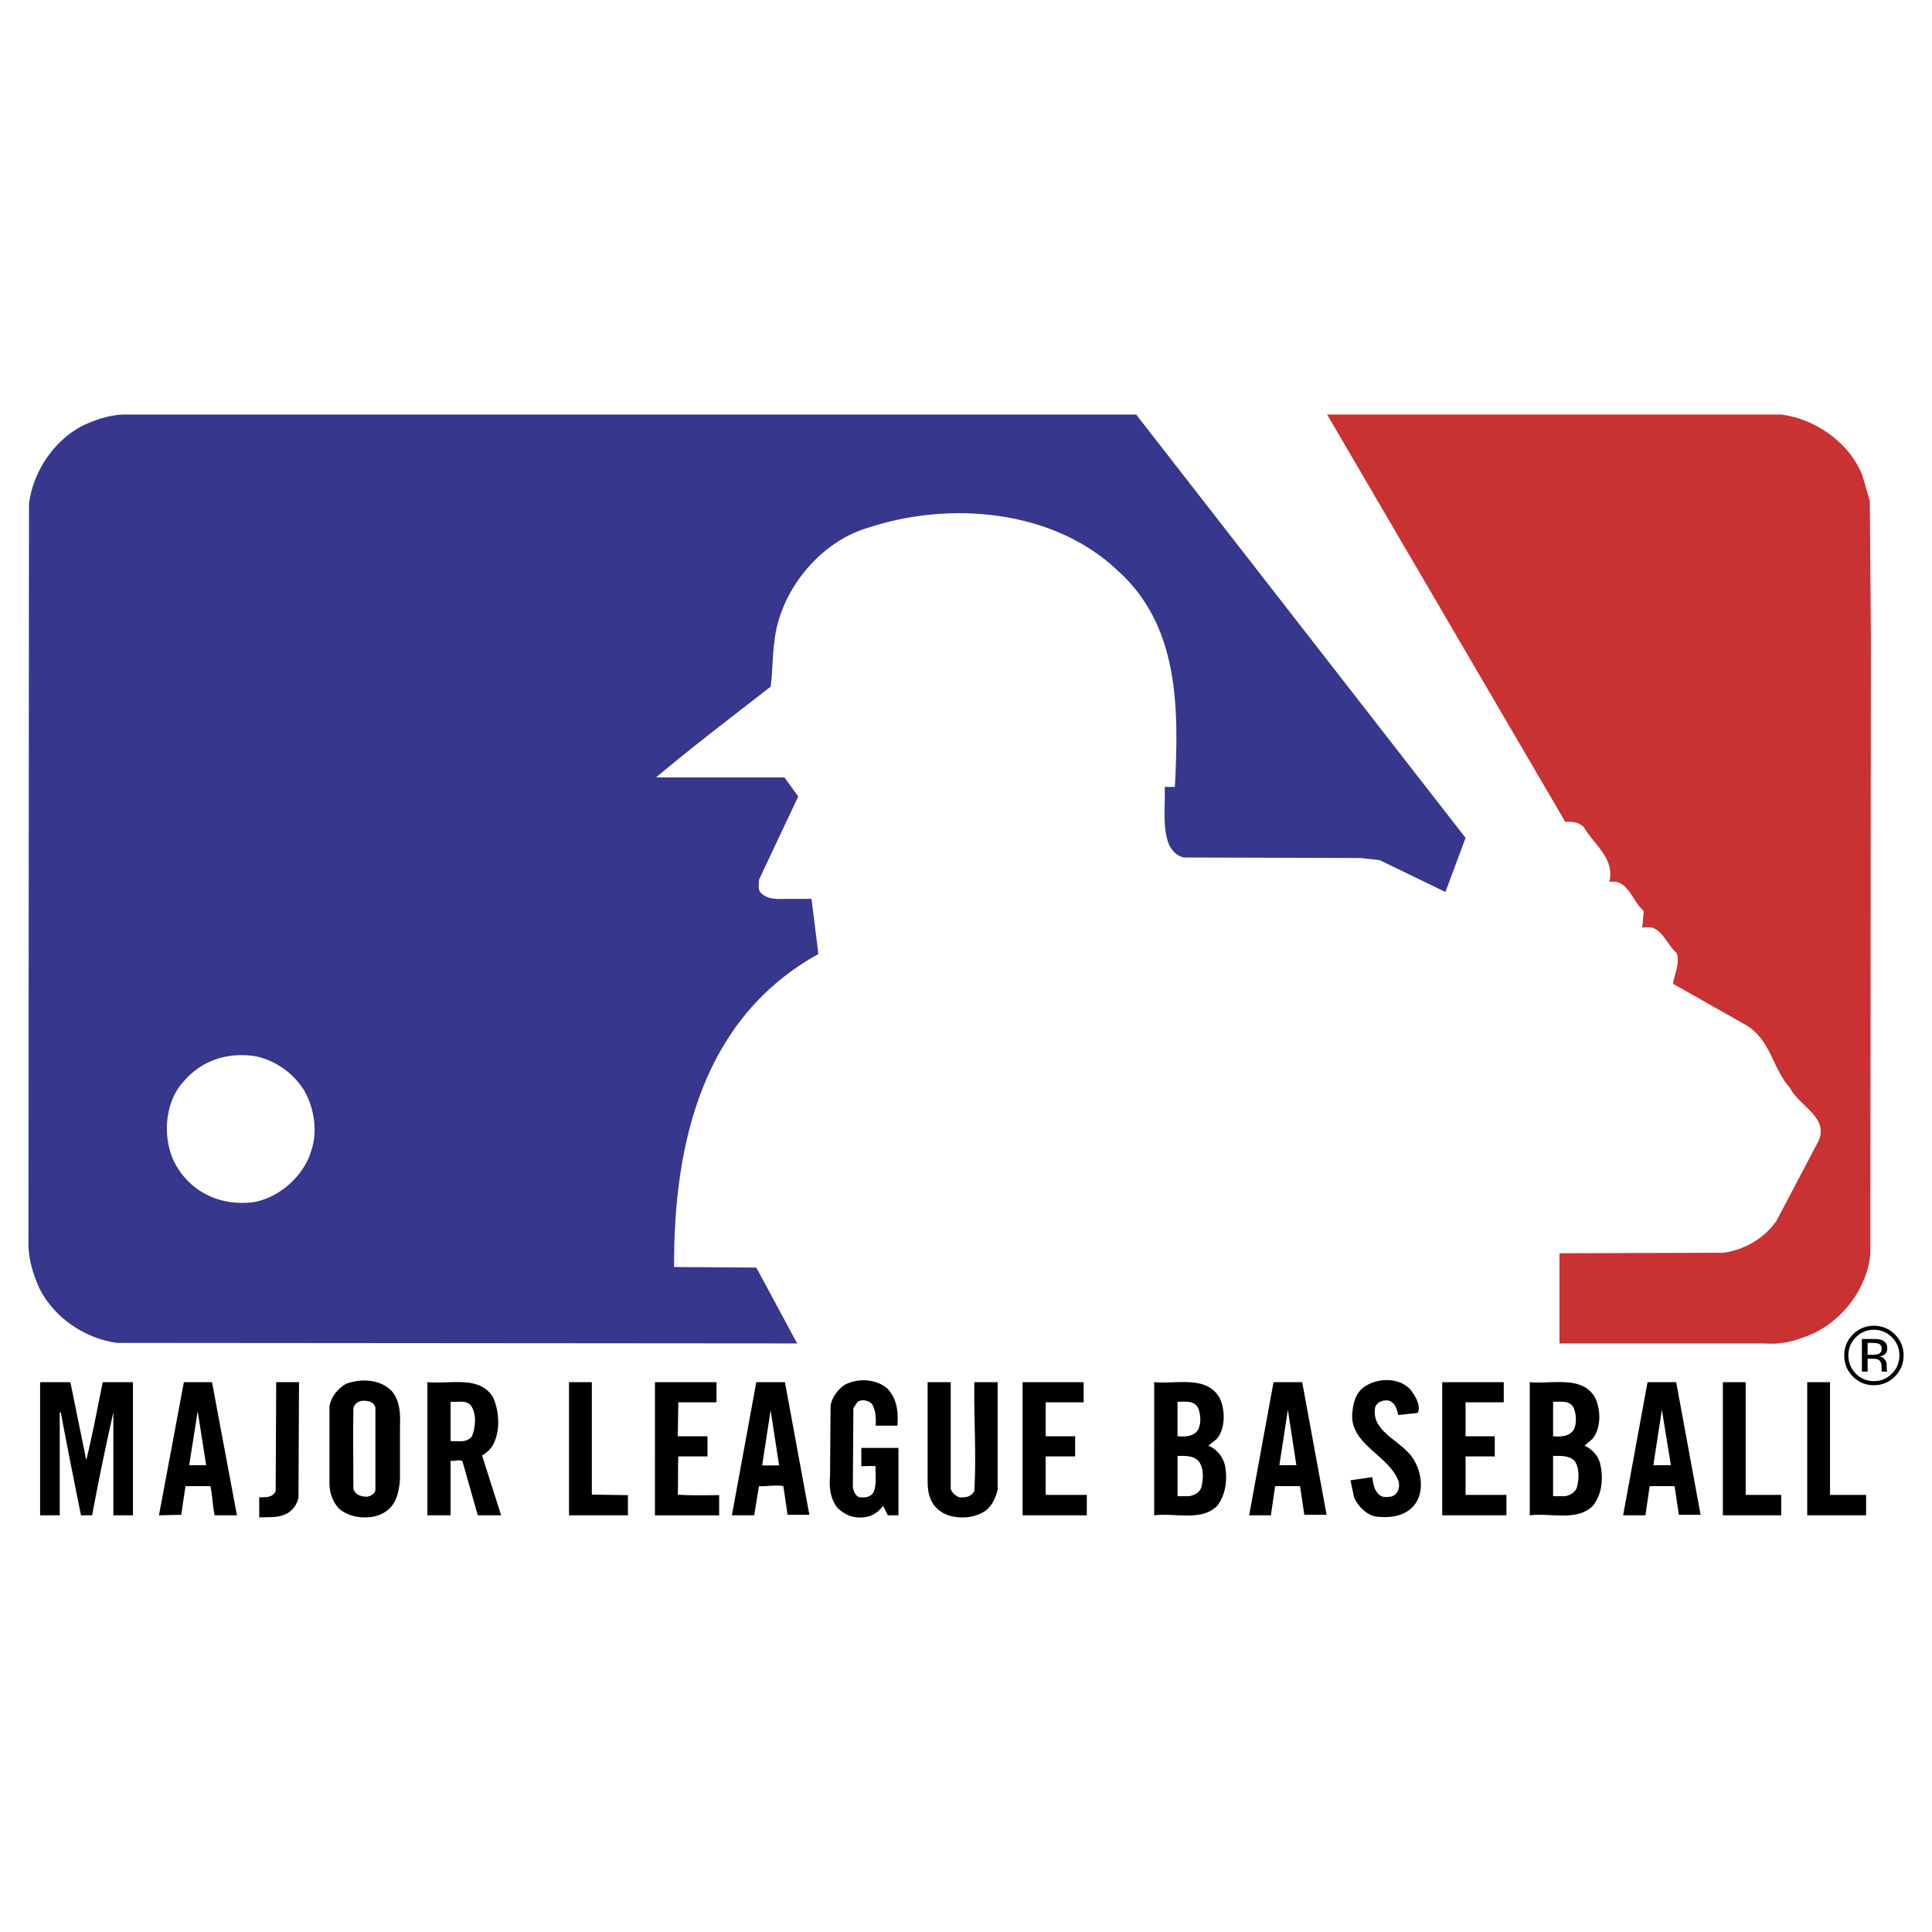 <svg xmlns="http://www.w3.org/2000/svg" width="2500" height="2500" viewBox="0 0 192.756 192.756"><g fill-rule="evenodd" clip-rule="evenodd"><path fill="#fff" d="M0 0h192.756v192.756H0V0z"/><path d="M146.221 83.594l-2.012 5.399-6.562-3.176-1.904-.212-17.627-.053c-.635-.106-1.217-.688-1.48-1.271-.689-1.693-.371-3.811-.424-5.769h1.006c.422-8.098.369-16.143-5.717-21.595-6.404-6.086-16.778-6.986-24.982-4.234-4.816 1.429-8.786 6.405-9.262 11.38-.211 1.429-.159 2.963-.37 4.445-3.811 2.964-7.78 5.981-11.433 9.051h12.809l1.376 1.906-3.917 8.31c0 .423-.106.847.106 1.217.741.847 1.853.688 2.911.688h2.223l.688 5.504c-11.486 6.35-14.45 18.79-14.397 31.227l8.204.055 4.076 7.568-67.854-.053c-3.176-.424-6.298-2.488-7.781-5.506-.635-1.48-1.111-2.965-1.059-4.711l.053-73.517c.423-3.387 2.805-6.828 6.087-8.098 1.005-.423 2.117-.741 3.334-.794h101.041l32.867 42.239z" fill="#36378d"/><path d="M177.713 41.357c3.387.424 6.828 2.805 8.098 6.087l.742 2.541.105 13.496-.053 61.662c-.318 3.229-2.541 6.352-5.559 7.834-1.533.688-3.121 1.217-5.027 1.059h-20.43v-8.998l16.406-.053c2.064-.318 3.971-1.377 5.24-3.176l4.234-8.045c.953-2.33-1.957-3.389-2.857-5.188-1.799-1.959-1.906-4.869-4.5-6.352l-7.197-4.076c.105-.951.74-1.957.369-3.069-1.057-.847-1.533-2.911-3.281-2.541h-.158l.158-1.641c-1.164-.953-1.535-3.229-3.439-2.911.582-2.329-1.535-3.705-2.541-5.451-.477-.53-1.217-.583-1.852-.53l-23.766-40.649h45.308v.001z" fill="#ca3132"/><path d="M30.308 108.734c1.006 1.695 1.429 4.076.741 6.086-.741 2.541-3.282 4.766-5.875 5.135-3.176.371-6.14-1.006-7.675-3.811-1.323-2.434-1.111-6.086.741-8.15 1.853-2.223 4.499-3.07 7.357-2.594a7.644 7.644 0 0 1 4.711 3.334z" fill="#fff"/><path d="M39.094 138.799c.794.951.864 2.17.812 3.492v5.32c-.148 1.787-.619 3.305-2.77 3.73-1.165.158-2.382-.053-3.282-.793-.741-.795-1.032-1.748-.979-2.912v-7.355c.159-.9.821-1.748 1.667-2.225 1.483-.529 3.388-.476 4.552.743zM88.529 138.533c.953 1.006 1.112 2.275 1.005 3.705h-2.17c.053-.795 0-1.535-.37-2.17-.371-.371-1.006-.477-1.43-.211l-.423.635-.053 7.938c.106.371.265.9.741.955.582.053 1.165-.055 1.376-.637.265-.74.106-1.668.159-2.461-.477-.053-.953 0-1.429 0v-1.826h3.705v6.723h-1.059l-.476-.953c-.583.795-1.376 1.219-2.382 1.164-.847 0-1.535-.369-2.17-.953-.688-.898-.847-1.957-.741-3.123l.053-7.037c.106-.795.635-1.537 1.323-2.064 1.271-.743 3.177-.691 4.341.315zM140.717 138.639c.529.689 1.059 1.59.74 2.33l-1.959.211c-.105-.582-.316-1.217-.898-1.43-.529-.105-1.111.055-1.377.584-.582 2.645 2.965 3.439 3.971 5.557.635 1.164.846 2.91.053 4.074-.9 1.324-2.541 1.535-4.076 1.324-.9-.211-1.693-1.059-2.064-1.852l-.371-1.748 2.172-.316c.105.635.158 1.27.688 1.746.318.318.9.266 1.322.158.582-.264.742-.848.635-1.43-.951-2.752-5.133-3.756-4.604-7.145.105-.846.318-1.588.953-2.17 1.268-1.057 3.596-1.216 4.815.107zM8.608 145.678c.635-2.594 1.111-5.186 1.641-7.779h3.017v13.285h-1.958v-10.268a268.75 268.75 0 0 0-2.117 10.268H8.078c-.688-3.441-1.375-6.828-2.011-10.268h-.106v10.268H4.003v-13.285H7.02l1.588 7.779zM23.639 151.184h-2.223c-.212-.953-.212-1.959-.424-2.912h-2.487l-.423 2.859-2.223.053 2.487-13.285h2.806l2.487 13.285zM29.779 149.385c-.105.688-.635 1.428-1.323 1.693-.741.371-1.693.264-2.593.316v-2.01c.635 0 1.376.053 1.641-.637l.053-10.85h2.276l-.054 11.488zM49.204 139.434c.635 1.428.741 3.492-.106 4.869-.264.371-.582.688-1.005.9l1.905 5.98h-2.329l-1.535-5.398c-.317-.213-.754.053-1.178-.053v5.451h-2.315v-13.285c2.328.211 5.239-.689 6.563 1.536zM59.048 149.119l3.599.053v2.012h-5.875v-13.286h2.276v11.221zM71.486 139.91h-3.811l-.053 3.387h2.964v2.012h-2.911c-.053 1.27 0 2.539-.053 3.811 1.376.105 2.752.053 4.128.053v2.012h-6.404V137.9h6.139v2.01h.001zM80.749 151.131h-2.17l-.423-2.859c-.741-.158-1.641.053-2.435 0l-.476 2.912h-2.224l2.435-13.285h2.858l2.435 13.232zM94.854 148.537c.106.371.502.74.873.848.582.053 1.217-.055 1.481-.637.213-3.545-.053-7.25 0-10.85h2.33v10.691c-.213.953-.689 1.959-1.641 2.383-1.218.635-3.177.58-4.235-.318-.9-.742-1.112-1.746-1.112-2.859v-9.896h2.303v10.638h.001zM108.113 139.91h-3.785v3.387h2.938v2.012h-2.938v3.836h4.102v2.039h-6.404v-13.285h6.088v2.011h-.001zM121.662 139.434c.582 1.164.635 3.068-.264 4.129l-.848.688c.793.264 1.43 1.059 1.641 1.852.318 1.43.105 3.018-.74 4.129-1.588 1.588-4.182.689-6.299.953V137.9c2.276.209 5.186-.691 6.51 1.534zM132.354 151.131h-2.223l-.424-2.86h-2.488l-.422 2.913h-2.17l2.434-13.286h2.859l2.434 13.233zM150.031 139.91h-3.811v3.387h2.912v2.012h-2.912v3.836h4.076v2.039h-6.404v-13.285h6.139v2.011zM159.135 139.434c.584 1.164.637 3.068-.264 4.129l-.795.688c.742.264 1.43 1.059 1.588 1.852.318 1.43.16 3.018-.74 4.129-1.588 1.588-4.182.689-6.299.953V137.9c2.275.209 5.24-.691 6.51 1.534zM169.668 151.131h-2.17l-.424-2.86h-2.486l-.424 2.913h-2.225l2.436-13.286h2.859l2.434 13.233zM174.168 149.145h3.545v2.039h-5.822v-13.286h2.277v11.247zM182.582 149.145h3.6v2.039h-5.875v-13.286h2.275v11.247z"/><path d="M37.454 140.439v8.256c-.106.371-.477.582-.847.635-.83 0-1.35-.404-1.35-.934 0-2.648-.053-5.152 0-7.904.106-.424.449-.688.926-.742.477 0 1.112.055 1.271.689zM46.981 140.229c.582.793.476 2.221.105 3.068-.529.688-1.389.477-2.13.477v-3.916c.688.052 1.548-.213 2.025.371zM119.545 140.492c.266.635.318 1.641-.053 2.223-.477.635-1.271.635-2.012.582v-3.439c.741-.001 1.696-.161 2.065.634zM157.018 140.492c.266.635.318 1.641-.053 2.223-.477.635-1.27.635-2.012.582v-3.439c.795-.001 1.695-.161 2.065.634zM129.338 146.182h-1.695l.848-5.531.847 5.531zM166.703 146.182h-1.746l.848-5.531.898 5.531zM76.039 146.209l.846-5.506.847 5.506h-1.693zM18.875 146.182l.848-5.373.847 5.373h-1.695zM119.545 145.732c.582.688.529 1.799.318 2.645-.16.531-.742.848-1.271.9h-1.111v-4.021c.74 0 1.535-.053 2.064.476zM157.07 145.732c.531.688.477 1.799.266 2.645-.158.531-.742.848-1.217.9h-1.166v-4.021c.742 0 1.588-.053 2.117.476z" fill="#fff"/><path d="M188.76 133.424c.494.498.742 1.1.742 1.803 0 .711-.248 1.316-.742 1.816-.496.5-1.098.752-1.805.752s-1.309-.252-1.803-.752-.738-1.105-.738-1.816c0-.703.246-1.305.742-1.803.496-.5 1.098-.75 1.799-.75.705 0 1.307.25 1.805.75zm.293-.287a2.87 2.87 0 0 0-2.098-.863 2.85 2.85 0 0 0-2.086.863 2.849 2.849 0 0 0-.867 2.09c0 .824.287 1.525.859 2.104.574.582 1.273.871 2.094.871s1.52-.289 2.098-.871c.578-.58.869-1.281.869-2.104 0-.817-.291-1.514-.869-2.09zm-1.658 1.953c-.121.049-.303.072-.545.072h-.516v-1.178h.488c.318 0 .549.041.691.121.145.082.217.24.217.477 0 .25-.113.42-.335.508zm-1.635 1.756h.574v-1.283h.451c.305 0 .518.035.639.105.203.121.307.369.307.746v.258l.012.105c.002.014.006.025.008.035l.008.033h.537l-.02-.041a.503.503 0 0 1-.029-.17 3.43 3.43 0 0 1-.008-.24v-.238a.897.897 0 0 0-.178-.506c-.119-.172-.305-.277-.561-.318.201-.031.359-.084.473-.156.213-.139.318-.352.318-.643 0-.408-.168-.684-.504-.822-.189-.078-.484-.117-.889-.117h-1.139v3.252h.001z"/></g></svg>